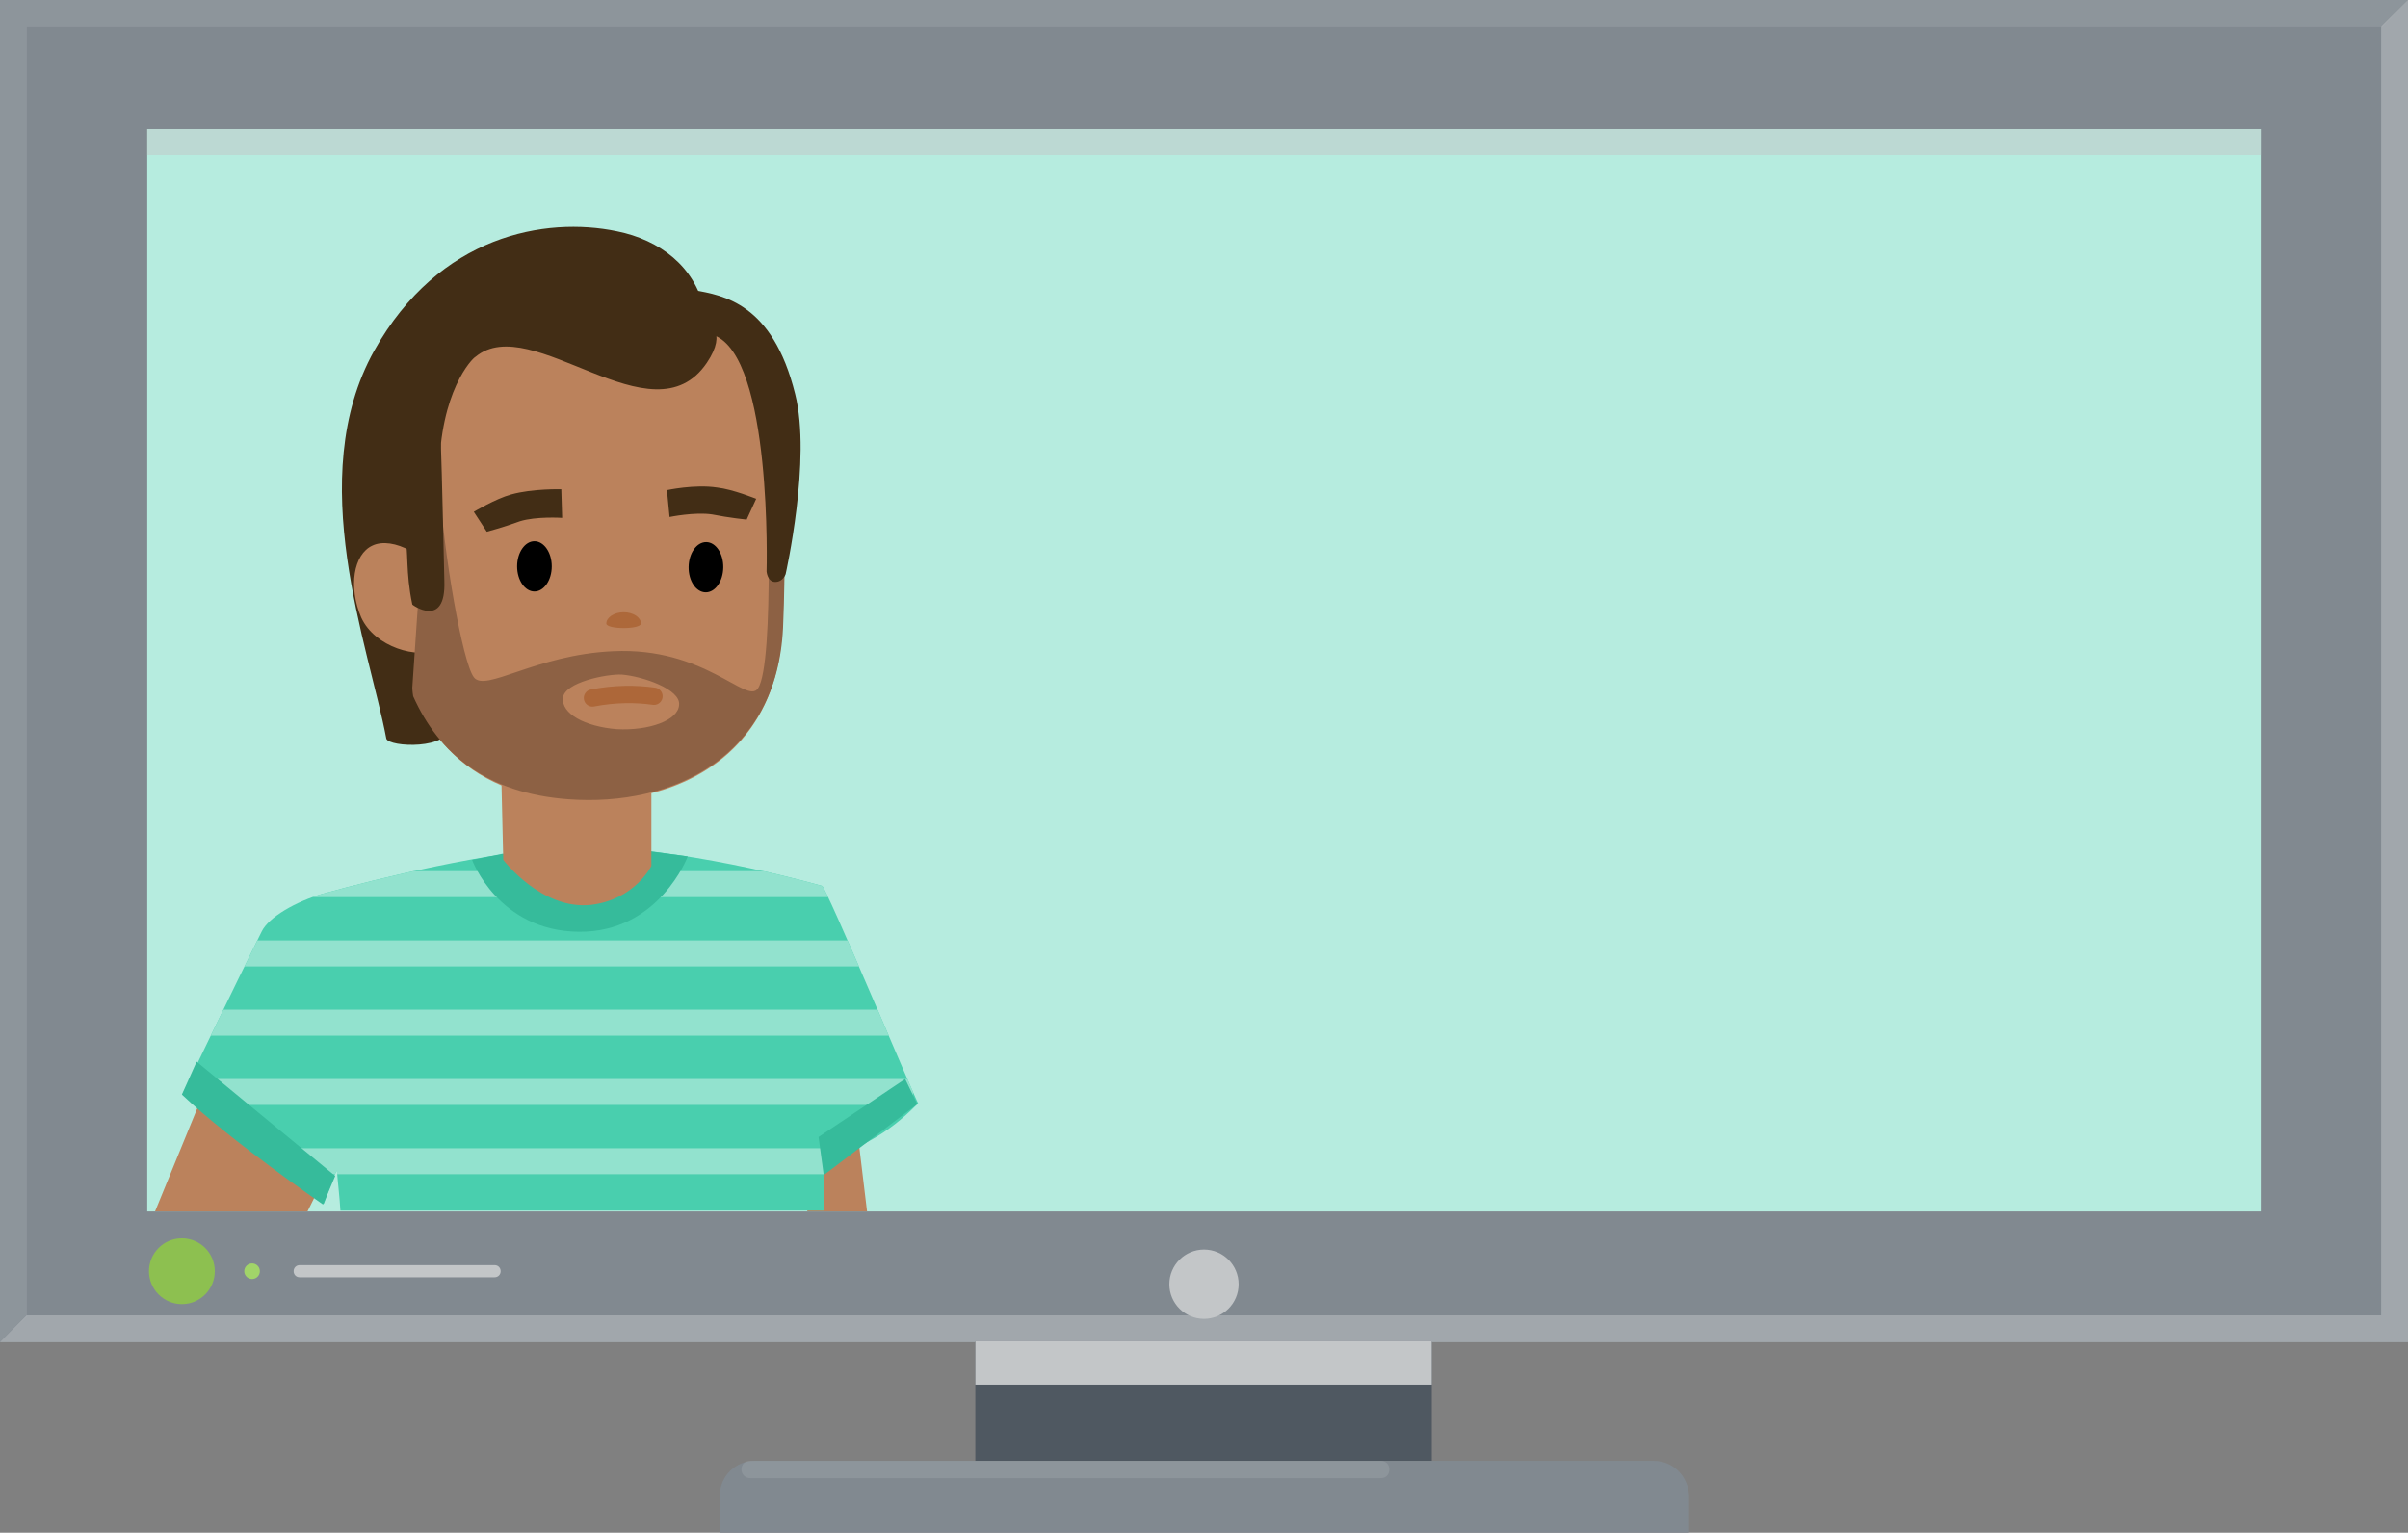 <svg version="1.1" xmlns="http://www.w3.org/2000/svg" xmlns:xlink="http://www.w3.org/1999/xlink" x="0px" y="0px" width="278px" height="177px" viewBox="0 0 278 177" xml:space="preserve"><rect x="0" y="0" width="278" height="177" fill="#808080" stroke="none"/><style type="text/css">.st0{fill:#818990;} .st1{opacity:0.5;fill:#C3C6C8;} .st2{opacity:0.1;fill:#FFFFFF;} .st3{fill:#4F5861;} .st4{fill:#C3C6C8;} .st5{fill:#B6ECDF;} .st6{fill:#A1D469;} .st7{fill:#8DC050;} .st8{fill:#BB825C;} .st9{fill:#49CFAE;} .st10{clip-path:url(#SVGID_2_);} .st11{fill:#92E2CE;} .st12{fill:#36BB9B;} .st13{fill:#422D15;} .st14{fill:#8D6144;} .st15{fill:#AD683A;} .st16{fill:none;stroke:#AD6739;stroke-width:2;stroke-linecap:round;stroke-miterlimit:10;}</style><g id="TV02"><path class="st0" d="M0 0h278v155H0z"/><path class="st1" d="M274.9 151.9V3.1L278 0v155H0l3.1-3.1z"/><path class="st2" d="M278 0l-3 3.1H3.1V152L0 155V0z"/><path class="st3" d="M112.6 154.9h52.7v13.8h-52.7z"/><path class="st4" d="M112.6 154.9h52.7v5h-52.7z"/><path class="st0" d="M190.9 168.7H87.1c-2.2 0-4 1.8-4 4v4.3H195v-4.3c-.1-2.2-1.8-4-4.1-4z"/><path class="st2" d="M86.6 170.7h72.8c.6 0 1-.4 1-1s-.4-1-1-1H86.6c-.6 0-1 .4-1 1s.5 1 1 1z"/><circle class="st4" cx="139" cy="148.3" r="4"/><path class="st5" d="M17 14.9h244v125H17z"/><path class="st1" d="M17 14.9h244v3H17z"/><path class="st4" d="M34.6 147.5h22.5c.4 0 .7-.3.7-.7 0-.4-.3-.7-.7-.7H34.6c-.4 0-.7.3-.7.7 0 .4.3.7.7.7z"/><circle class="st6" cx="29.1" cy="146.8" r="0.9"/><circle class="st7" cx="21" cy="146.8" r="3.8"/></g><g id="_x30_1"><path class="st8" d="M31.7 106.2l-13.8 33.7h17.6l11.6-23.4c0 .1-9.9-14.3-15.4-10.3zM100.1 139.9L95.9 105c-.3-2.5-1.5 15.7-2.7 34.9h6.9z"/><path class="st9" d="M94.9 102.3c-4.3-1.2-19.1-5-29.9-4.4-8.8.5-20.8 3.4-27.7 5.3-3.1.9-6.3 2.7-7.1 4.4-2.9 5.8-9.1 18.7-9.1 18.7 2.3 2.3 5.9 5 8.5 7 2.5 2 5.1 3.9 7.8 5.7 0 0 1.4-4 1.5-3.8.1 1.4.3 2.9.4 4.6h55.8c0-1.7 0-3.1.1-4.3l.5-1.1c4-2.5 6.4-3 10.3-7-.1.1-10.7-25.2-11.1-25.1z"/><defs><path id="SVGID_1_" d="M94.9 102.3c-4.3-1.2-19.1-5-29.9-4.4-8.8.5-20.8 3.4-27.7 5.3-3.1.9-6.3 2.7-7.1 4.4-2.9 5.8-9.1 18.7-9.1 18.7 2.3 2.3 5.9 5 8.5 7 2.5 2 5.1 3.9 7.8 5.7 0 0 1.4-4 1.5-3.8.1 1.4.3 2.9.4 4.6h55.8c0-1.7 0-3.1.1-4.3l.5-1.1c4-2.5 6.4-3 10.3-7-.1.1-10.7-25.2-11.1-25.1z"/></defs><clipPath id="SVGID_2_"><use xlink:href="#SVGID_1_" overflow="visible"/></clipPath><g class="st10"><path class="st11" d="M19.7 100.6h85.7v3H19.7zM19.7 108.6h85.7v3H19.7zM19.7 116.6h85.7v3H19.7zM19.7 124.6h85.7v3H19.7zM19.7 132.6h85.7v3H19.7z"/></g><path class="st12" d="M58 98.6l-3.5.7s3 8.2 12.3 8.3 12.6-8.7 12.6-8.7l-5.2-.7-16.2.4z"/><path class="st8" d="M66.5 36.9c-13.4 1-22.6 12.6-22 27.4.5 12 3.7 22.3 13.4 26.4l.2 8.6s4.4 5.8 10.1 5.2c5.1-.6 7-4.5 7-4.5v-8.4c8.2-2.1 14.7-8.2 15.1-19 1.2-27 1-37.6-23.8-35.7z"/><path class="st13" d="M43.2 40.5C50.7 27.1 63 25 71.2 26.7c5 1 9 4.1 10.1 9 .4 1.6 2.8 2.5.3 6.2-6.3 9.3-20.2-6.1-26.7-.7-.4.2-4.1 4-4.2 13.4 0 3.6-.5 14.7 1.1 29.2.3 2.8-6.9 2.5-7.2 1.5-2-10.6-9.6-30.1-1.4-44.8z"/><ellipse transform="rotate(.787 81.54 65.531)" cx="81.5" cy="65.5" rx="2" ry="2.9"/><path d="M63.7 65.4c0 1.6-.9 2.9-2 2.9s-2-1.3-2-2.9c0-1.6.9-2.9 2-2.9s2 1.3 2 2.9z"/><path class="st13" d="M64.8 56.5s-3.3-.1-5.8.6c-1.8.5-4.3 2-4.3 2l1.5 2.3s1.9-.5 3.8-1.2c1.9-.6 4.9-.4 4.9-.4l-.1-3.3zM77 56.6s3.2-.7 5.8-.3c1.8.2 4.5 1.3 4.5 1.3L86.2 60s-2-.2-4-.6c-2-.3-4.9.3-4.9.3l-.3-3.1z"/><path class="st8" d="M51.1 67.7c1.5 3.5 1.6 6.3-.6 7.3-2.2 1.1-7.2-.2-8.8-3.7-1.5-3.5-.9-7.3 1.3-8.3 2.3-1.1 6.6 1.1 8.1 4.7z"/><path class="st14" d="M47.6 79.4s0 .4.1 1c3 6.7 8.5 11.2 17.9 11.9 12.2.9 24.1-5 24.8-19.8.3-7 .2-13-.4-18l-1.5-1.4s1 23.5-1 26.4c-1.3 1.9-6.1-4.8-16.7-4.3-9 .4-14.8 4.8-16.1 3-1.3-1.7-3.5-14.3-4-22.5 0 0-1.5 1.5-1.7 4.9-.4 3.4-1.4 18.8-1.4 18.8z"/><path class="st13" d="M90.7 66.3s3-13.3 1.1-20.8c-2.6-10.5-8.3-11.4-11.7-12-3.4-.6-.2 4.2 2.3 5.2 6.8 2.5 6.1 27.3 6.1 27.3s.1 1.2 1 1.2 1.2-.9 1.2-.9zM51.3 67.1s-.3-13.5-.4-15.7c-.2-3.2-4.7 7.4-4.2 9.9s.1 4.7.9 8.5c-.1 0 3.9 2.9 3.7-2.7z"/><path class="st15" d="M70 72c0-.7.9-1.3 2-1.3s2 .6 2 1.3-4 .7-4 0z"/><path class="st8" d="M78.4 81.4c-.1 1.8-3.5 3-7.2 2.8-3.7-.3-6.4-1.8-6.2-3.6.1-1.8 5.1-2.8 6.8-2.7 2.4.2 6.8 1.7 6.6 3.5z"/><path class="st16" d="M75.5 80.4c-2.1-.3-4.5-.3-7.1.2"/><path class="st12" d="M95.1 135.7l-.6-4.4 10-6.7 1.4 2.9zM38.7 135.8l-1.4 3.3s-10.6-7.3-16.3-12.7l1.7-3.8 16 13.2z"/></g></svg>